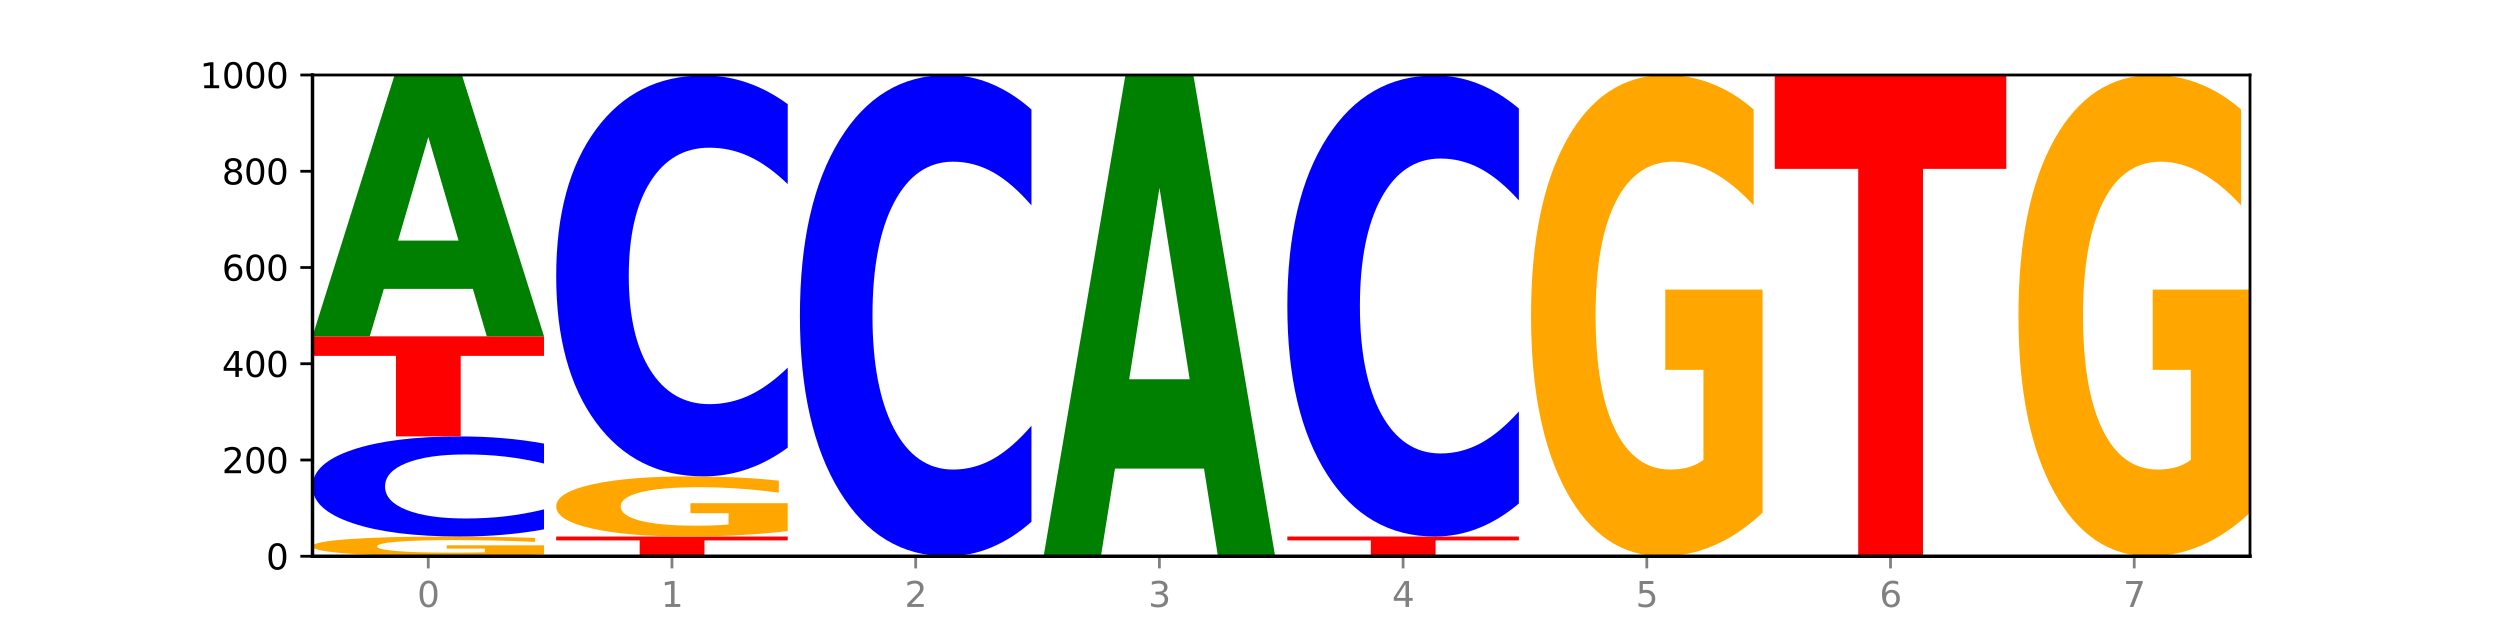 <?xml version="1.0" encoding="utf-8" standalone="no"?>
<!DOCTYPE svg PUBLIC "-//W3C//DTD SVG 1.1//EN"
  "http://www.w3.org/Graphics/SVG/1.1/DTD/svg11.dtd">
<svg xmlns:xlink="http://www.w3.org/1999/xlink" width="720pt" height="180pt" viewBox="0 0 720 180" xmlns="http://www.w3.org/2000/svg" version="1.1">
 <defs>
  <style type="text/css">*{stroke-linejoin: round; stroke-linecap: butt}</style>
 </defs>
 <g id="figure_1">
  <g id="patch_1">
   <path d="M 0 180 
L 720 180 
L 720 0 
L 0 0 
z
" style="fill: #ffffff"/>
  </g>
  <g id="axes_1">
   <g id="patch_2">
    <path d="M 90 160.2 
L 648 160.2 
L 648 21.6 
L 90 21.6 
z
" style="fill: #ffffff"/>
   </g>
   <g id="line2d_1">
    <path d="M 90 160.2 
L 648 160.2 
" clip-path="url(#pb96b29a1ca)" style="fill: none; stroke: #000000; stroke-width: 0.5; stroke-linecap: square"/>
   </g>
   <g id="patch_3">
    <path d="M 156.679 159.686 
Q 149.955 159.943 142.722 160.072 
Q 135.489 160.2 127.778 160.2 
Q 110.353 160.2 100.177 159.435 
Q 90 158.669 90 157.36 
Q 90 156.036 100.356 155.277 
Q 110.727 154.517 128.764 154.517 
Q 135.713 154.517 142.079 154.621 
Q 148.46 154.723 154.109 154.925 
L 154.109 156.057 
Q 148.281 155.798 142.513 155.67 
Q 136.744 155.541 130.946 155.541 
Q 120.216 155.541 114.403 156.013 
Q 108.59 156.484 108.59 157.36 
Q 108.59 158.229 114.194 158.703 
Q 119.798 159.176 130.109 159.176 
Q 132.919 159.176 135.325 159.149 
Q 137.731 159.121 139.643 159.063 
L 139.643 157.999 
L 128.66 157.999 
L 128.66 157.052 
L 156.679 157.052 
L 156.679 159.686 
z
" clip-path="url(#pb96b29a1ca)" style="fill: #ffa600"/>
   </g>
   <g id="patch_4">
    <path d="M 156.679 152.451 
Q 151.102 153.475 145.07 153.993 
Q 139.039 154.517 132.47 154.517 
Q 112.882 154.517 101.441 150.635 
Q 90 146.752 90 140.112 
Q 90 133.448 101.441 129.571 
Q 112.882 125.689 132.47 125.689 
Q 139.039 125.689 145.07 126.213 
Q 151.102 126.731 156.679 127.755 
L 156.679 133.502 
Q 151.051 132.144 145.591 131.513 
Q 140.131 130.881 134.1 130.881 
Q 123.281 130.881 117.082 133.341 
Q 110.899 135.794 110.899 140.112 
Q 110.899 144.412 117.082 146.871 
Q 123.281 149.325 134.1 149.325 
Q 140.131 149.325 145.591 148.693 
Q 151.051 148.056 156.679 146.698 
L 156.679 152.451 
z
" clip-path="url(#pb96b29a1ca)" style="fill: #0000ff"/>
   </g>
   <g id="patch_5">
    <path d="M 90 96.86 
L 156.679 96.86 
L 156.679 102.482 
L 132.69 102.482 
L 132.69 125.689 
L 114.036 125.689 
L 114.036 102.482 
L 90 102.482 
L 90 96.86 
z
" clip-path="url(#pb96b29a1ca)" style="fill: #ff0000"/>
   </g>
   <g id="patch_6">
    <path d="M 136.189 83.2 
L 110.545 83.2 
L 106.496 96.86 
L 90 96.86 
L 113.558 21.877 
L 133.121 21.877 
L 156.679 96.86 
L 140.197 96.86 
L 136.189 83.2 
z
M 114.635 69.284 
L 132.058 69.284 
L 123.36 39.458 
L 114.635 69.284 
z
" clip-path="url(#pb96b29a1ca)" style="fill: #008000"/>
   </g>
   <g id="patch_7">
    <path d="M 160.189 154.517 
L 226.868 154.517 
L 226.868 155.626 
L 202.879 155.626 
L 202.879 160.2 
L 184.224 160.2 
L 184.224 155.626 
L 160.189 155.626 
L 160.189 154.517 
z
" clip-path="url(#pb96b29a1ca)" style="fill: #ff0000"/>
   </g>
   <g id="patch_8">
    <path d="M 226.868 152.95 
Q 220.143 153.734 212.91 154.127 
Q 205.678 154.517 197.967 154.517 
Q 180.542 154.517 170.365 152.184 
Q 160.189 149.851 160.189 145.86 
Q 160.189 141.823 170.545 139.508 
Q 180.916 137.192 198.953 137.192 
Q 205.902 137.192 212.268 137.507 
Q 218.649 137.819 224.298 138.434 
L 224.298 141.888 
Q 218.47 141.097 212.701 140.707 
Q 206.933 140.313 201.135 140.313 
Q 190.405 140.313 184.592 141.752 
Q 178.779 143.187 178.779 145.86 
Q 178.779 148.509 184.383 149.954 
Q 189.987 151.397 200.298 151.397 
Q 203.107 151.397 205.513 151.314 
Q 207.919 151.228 209.832 151.05 
L 209.832 147.807 
L 198.848 147.807 
L 198.848 144.919 
L 226.868 144.919 
L 226.868 152.95 
z
" clip-path="url(#pb96b29a1ca)" style="fill: #ffa600"/>
   </g>
   <g id="patch_9">
    <path d="M 226.868 128.917 
Q 221.29 133.019 215.259 135.094 
Q 209.228 137.192 202.659 137.192 
Q 183.07 137.192 171.629 121.643 
Q 160.189 106.093 160.189 79.501 
Q 160.189 52.814 171.629 37.288 
Q 183.07 21.739 202.659 21.739 
Q 209.228 21.739 215.259 23.837 
Q 221.29 25.912 226.868 30.014 
L 226.868 53.029 
Q 221.24 47.591 215.78 45.063 
Q 210.32 42.535 204.289 42.535 
Q 193.47 42.535 187.27 52.385 
Q 181.088 62.211 181.088 79.501 
Q 181.088 96.72 187.27 106.57 
Q 193.47 116.396 204.289 116.396 
Q 210.32 116.396 215.78 113.868 
Q 221.24 111.316 226.868 105.878 
L 226.868 128.917 
z
" clip-path="url(#pb96b29a1ca)" style="fill: #0000ff"/>
   </g>
   <g id="patch_10">
    <path d="M 297.057 150.265 
Q 291.479 155.19 285.448 157.681 
Q 279.417 160.2 272.848 160.2 
Q 253.259 160.2 241.818 141.533 
Q 230.377 122.866 230.377 90.943 
Q 230.377 58.905 241.818 40.267 
Q 253.259 21.6 272.848 21.6 
Q 279.417 21.6 285.448 24.119 
Q 291.479 26.61 297.057 31.535 
L 297.057 59.163 
Q 291.429 52.635 285.969 49.601 
Q 280.509 46.566 274.477 46.566 
Q 263.658 46.566 257.459 58.39 
Q 251.277 70.186 251.277 90.943 
Q 251.277 111.614 257.459 123.439 
Q 263.658 135.234 274.477 135.234 
Q 280.509 135.234 285.969 132.199 
Q 291.429 129.136 297.057 122.608 
L 297.057 150.265 
z
" clip-path="url(#pb96b29a1ca)" style="fill: #0000ff"/>
   </g>
   <g id="patch_11">
    <path d="M 346.755 134.951 
L 321.111 134.951 
L 317.062 160.2 
L 300.566 160.2 
L 324.124 21.6 
L 343.687 21.6 
L 367.245 160.2 
L 350.763 160.2 
L 346.755 134.951 
z
M 325.201 109.228 
L 342.624 109.228 
L 333.926 54.096 
L 325.201 109.228 
z
" clip-path="url(#pb96b29a1ca)" style="fill: #008000"/>
   </g>
   <g id="patch_12">
    <path d="M 370.755 154.517 
L 437.434 154.517 
L 437.434 155.626 
L 413.445 155.626 
L 413.445 160.2 
L 394.79 160.2 
L 394.79 155.626 
L 370.755 155.626 
L 370.755 154.517 
z
" clip-path="url(#pb96b29a1ca)" style="fill: #ff0000"/>
   </g>
   <g id="patch_13">
    <path d="M 437.434 145 
Q 431.856 149.718 425.825 152.104 
Q 419.794 154.517 413.225 154.517 
Q 393.636 154.517 382.196 136.634 
Q 370.755 118.751 370.755 88.169 
Q 370.755 57.477 382.196 39.622 
Q 393.636 21.739 413.225 21.739 
Q 419.794 21.739 425.825 24.152 
Q 431.856 26.538 437.434 31.256 
L 437.434 57.724 
Q 431.806 51.471 426.346 48.563 
Q 420.886 45.656 414.855 45.656 
Q 404.036 45.656 397.836 56.984 
Q 391.654 68.284 391.654 88.169 
Q 391.654 107.972 397.836 119.3 
Q 404.036 130.6 414.855 130.6 
Q 420.886 130.6 426.346 127.693 
Q 431.806 124.758 437.434 118.504 
L 437.434 145 
z
" clip-path="url(#pb96b29a1ca)" style="fill: #0000ff"/>
   </g>
   <g id="patch_14">
    <path d="M 507.623 147.66 
Q 500.898 153.93 493.665 157.079 
Q 486.432 160.2 478.721 160.2 
Q 461.297 160.2 451.12 141.533 
Q 440.943 122.866 440.943 90.943 
Q 440.943 58.648 451.299 40.124 
Q 461.67 21.6 479.708 21.6 
Q 486.656 21.6 493.023 24.119 
Q 499.404 26.61 505.052 31.535 
L 505.052 59.163 
Q 499.224 52.836 493.456 49.715 
Q 487.688 46.566 481.889 46.566 
Q 471.16 46.566 465.347 58.075 
Q 459.533 69.556 459.533 90.943 
Q 459.533 112.129 465.137 123.696 
Q 470.741 135.234 481.053 135.234 
Q 483.862 135.234 486.268 134.576 
Q 488.674 133.889 490.587 132.457 
L 490.587 106.518 
L 479.603 106.518 
L 479.603 83.413 
L 507.623 83.413 
L 507.623 147.66 
z
" clip-path="url(#pb96b29a1ca)" style="fill: #ffa600"/>
   </g>
   <g id="patch_15">
    <path d="M 511.132 21.6 
L 577.811 21.6 
L 577.811 48.631 
L 553.822 48.631 
L 553.822 160.2 
L 535.168 160.2 
L 535.168 48.631 
L 511.132 48.631 
L 511.132 21.6 
z
" clip-path="url(#pb96b29a1ca)" style="fill: #ff0000"/>
   </g>
   <g id="patch_16">
    <path d="M 648 147.66 
Q 641.275 153.93 634.042 157.079 
Q 626.81 160.2 619.099 160.2 
Q 601.674 160.2 591.497 141.533 
Q 581.321 122.866 581.321 90.943 
Q 581.321 58.648 591.677 40.124 
Q 602.048 21.6 620.085 21.6 
Q 627.034 21.6 633.4 24.119 
Q 639.781 26.61 645.43 31.535 
L 645.43 59.163 
Q 639.602 52.836 633.833 49.715 
Q 628.065 46.566 622.267 46.566 
Q 611.537 46.566 605.724 58.075 
Q 599.911 69.556 599.911 90.943 
Q 599.911 112.129 605.515 123.696 
Q 611.119 135.234 621.43 135.234 
Q 624.239 135.234 626.645 134.576 
Q 629.051 133.889 630.964 132.457 
L 630.964 106.518 
L 619.98 106.518 
L 619.98 83.413 
L 648 83.413 
L 648 147.66 
z
" clip-path="url(#pb96b29a1ca)" style="fill: #ffa600"/>
   </g>
   <g id="matplotlib.axis_1">
    <g id="xtick_1">
     <g id="line2d_2">
      <defs>
       <path id="mb39cd0e758" d="M 0 0 
L 0 3.5 
" style="stroke: #808080; stroke-width: 0.8"/>
      </defs>
      <g>
       <use xlink:href="#mb39cd0e758" x="123.34" y="160.2" style="fill: #808080; stroke: #808080; stroke-width: 0.8"/>
      </g>
     </g>
     <g id="text_1">
      <!-- 0 -->
      <g style="fill: #808080" transform="translate(120.158 174.798) scale(0.1 -0.1)">
       <defs>
        <path id="DejaVuSans-30" d="M 2034 4250 
Q 1547 4250 1301 3770 
Q 1056 3291 1056 2328 
Q 1056 1369 1301 889 
Q 1547 409 2034 409 
Q 2525 409 2770 889 
Q 3016 1369 3016 2328 
Q 3016 3291 2770 3770 
Q 2525 4250 2034 4250 
z
M 2034 4750 
Q 2819 4750 3233 4129 
Q 3647 3509 3647 2328 
Q 3647 1150 3233 529 
Q 2819 -91 2034 -91 
Q 1250 -91 836 529 
Q 422 1150 422 2328 
Q 422 3509 836 4129 
Q 1250 4750 2034 4750 
z
" transform="scale(0.016)"/>
       </defs>
       <use xlink:href="#DejaVuSans-30"/>
      </g>
     </g>
    </g>
    <g id="xtick_2">
     <g id="line2d_3">
      <g>
       <use xlink:href="#mb39cd0e758" x="193.528" y="160.2" style="fill: #808080; stroke: #808080; stroke-width: 0.8"/>
      </g>
     </g>
     <g id="text_2">
      <!-- 1 -->
      <g style="fill: #808080" transform="translate(190.347 174.798) scale(0.1 -0.1)">
       <defs>
        <path id="DejaVuSans-31" d="M 794 531 
L 1825 531 
L 1825 4091 
L 703 3866 
L 703 4441 
L 1819 4666 
L 2450 4666 
L 2450 531 
L 3481 531 
L 3481 0 
L 794 0 
L 794 531 
z
" transform="scale(0.016)"/>
       </defs>
       <use xlink:href="#DejaVuSans-31"/>
      </g>
     </g>
    </g>
    <g id="xtick_3">
     <g id="line2d_4">
      <g>
       <use xlink:href="#mb39cd0e758" x="263.717" y="160.2" style="fill: #808080; stroke: #808080; stroke-width: 0.8"/>
      </g>
     </g>
     <g id="text_3">
      <!-- 2 -->
      <g style="fill: #808080" transform="translate(260.536 174.798) scale(0.1 -0.1)">
       <defs>
        <path id="DejaVuSans-32" d="M 1228 531 
L 3431 531 
L 3431 0 
L 469 0 
L 469 531 
Q 828 903 1448 1529 
Q 2069 2156 2228 2338 
Q 2531 2678 2651 2914 
Q 2772 3150 2772 3378 
Q 2772 3750 2511 3984 
Q 2250 4219 1831 4219 
Q 1534 4219 1204 4116 
Q 875 4013 500 3803 
L 500 4441 
Q 881 4594 1212 4672 
Q 1544 4750 1819 4750 
Q 2544 4750 2975 4387 
Q 3406 4025 3406 3419 
Q 3406 3131 3298 2873 
Q 3191 2616 2906 2266 
Q 2828 2175 2409 1742 
Q 1991 1309 1228 531 
z
" transform="scale(0.016)"/>
       </defs>
       <use xlink:href="#DejaVuSans-32"/>
      </g>
     </g>
    </g>
    <g id="xtick_4">
     <g id="line2d_5">
      <g>
       <use xlink:href="#mb39cd0e758" x="333.906" y="160.2" style="fill: #808080; stroke: #808080; stroke-width: 0.8"/>
      </g>
     </g>
     <g id="text_4">
      <!-- 3 -->
      <g style="fill: #808080" transform="translate(330.724 174.798) scale(0.1 -0.1)">
       <defs>
        <path id="DejaVuSans-33" d="M 2597 2516 
Q 3050 2419 3304 2112 
Q 3559 1806 3559 1356 
Q 3559 666 3084 287 
Q 2609 -91 1734 -91 
Q 1441 -91 1130 -33 
Q 819 25 488 141 
L 488 750 
Q 750 597 1062 519 
Q 1375 441 1716 441 
Q 2309 441 2620 675 
Q 2931 909 2931 1356 
Q 2931 1769 2642 2001 
Q 2353 2234 1838 2234 
L 1294 2234 
L 1294 2753 
L 1863 2753 
Q 2328 2753 2575 2939 
Q 2822 3125 2822 3475 
Q 2822 3834 2567 4026 
Q 2313 4219 1838 4219 
Q 1578 4219 1281 4162 
Q 984 4106 628 3988 
L 628 4550 
Q 988 4650 1302 4700 
Q 1616 4750 1894 4750 
Q 2613 4750 3031 4423 
Q 3450 4097 3450 3541 
Q 3450 3153 3228 2886 
Q 3006 2619 2597 2516 
z
" transform="scale(0.016)"/>
       </defs>
       <use xlink:href="#DejaVuSans-33"/>
      </g>
     </g>
    </g>
    <g id="xtick_5">
     <g id="line2d_6">
      <g>
       <use xlink:href="#mb39cd0e758" x="404.094" y="160.2" style="fill: #808080; stroke: #808080; stroke-width: 0.8"/>
      </g>
     </g>
     <g id="text_5">
      <!-- 4 -->
      <g style="fill: #808080" transform="translate(400.913 174.798) scale(0.1 -0.1)">
       <defs>
        <path id="DejaVuSans-34" d="M 2419 4116 
L 825 1625 
L 2419 1625 
L 2419 4116 
z
M 2253 4666 
L 3047 4666 
L 3047 1625 
L 3713 1625 
L 3713 1100 
L 3047 1100 
L 3047 0 
L 2419 0 
L 2419 1100 
L 313 1100 
L 313 1709 
L 2253 4666 
z
" transform="scale(0.016)"/>
       </defs>
       <use xlink:href="#DejaVuSans-34"/>
      </g>
     </g>
    </g>
    <g id="xtick_6">
     <g id="line2d_7">
      <g>
       <use xlink:href="#mb39cd0e758" x="474.283" y="160.2" style="fill: #808080; stroke: #808080; stroke-width: 0.8"/>
      </g>
     </g>
     <g id="text_6">
      <!-- 5 -->
      <g style="fill: #808080" transform="translate(471.102 174.798) scale(0.1 -0.1)">
       <defs>
        <path id="DejaVuSans-35" d="M 691 4666 
L 3169 4666 
L 3169 4134 
L 1269 4134 
L 1269 2991 
Q 1406 3038 1543 3061 
Q 1681 3084 1819 3084 
Q 2600 3084 3056 2656 
Q 3513 2228 3513 1497 
Q 3513 744 3044 326 
Q 2575 -91 1722 -91 
Q 1428 -91 1123 -41 
Q 819 9 494 109 
L 494 744 
Q 775 591 1075 516 
Q 1375 441 1709 441 
Q 2250 441 2565 725 
Q 2881 1009 2881 1497 
Q 2881 1984 2565 2268 
Q 2250 2553 1709 2553 
Q 1456 2553 1204 2497 
Q 953 2441 691 2322 
L 691 4666 
z
" transform="scale(0.016)"/>
       </defs>
       <use xlink:href="#DejaVuSans-35"/>
      </g>
     </g>
    </g>
    <g id="xtick_7">
     <g id="line2d_8">
      <g>
       <use xlink:href="#mb39cd0e758" x="544.472" y="160.2" style="fill: #808080; stroke: #808080; stroke-width: 0.8"/>
      </g>
     </g>
     <g id="text_7">
      <!-- 6 -->
      <g style="fill: #808080" transform="translate(541.29 174.798) scale(0.1 -0.1)">
       <defs>
        <path id="DejaVuSans-36" d="M 2113 2584 
Q 1688 2584 1439 2293 
Q 1191 2003 1191 1497 
Q 1191 994 1439 701 
Q 1688 409 2113 409 
Q 2538 409 2786 701 
Q 3034 994 3034 1497 
Q 3034 2003 2786 2293 
Q 2538 2584 2113 2584 
z
M 3366 4563 
L 3366 3988 
Q 3128 4100 2886 4159 
Q 2644 4219 2406 4219 
Q 1781 4219 1451 3797 
Q 1122 3375 1075 2522 
Q 1259 2794 1537 2939 
Q 1816 3084 2150 3084 
Q 2853 3084 3261 2657 
Q 3669 2231 3669 1497 
Q 3669 778 3244 343 
Q 2819 -91 2113 -91 
Q 1303 -91 875 529 
Q 447 1150 447 2328 
Q 447 3434 972 4092 
Q 1497 4750 2381 4750 
Q 2619 4750 2861 4703 
Q 3103 4656 3366 4563 
z
" transform="scale(0.016)"/>
       </defs>
       <use xlink:href="#DejaVuSans-36"/>
      </g>
     </g>
    </g>
    <g id="xtick_8">
     <g id="line2d_9">
      <g>
       <use xlink:href="#mb39cd0e758" x="614.66" y="160.2" style="fill: #808080; stroke: #808080; stroke-width: 0.8"/>
      </g>
     </g>
     <g id="text_8">
      <!-- 7 -->
      <g style="fill: #808080" transform="translate(611.479 174.798) scale(0.1 -0.1)">
       <defs>
        <path id="DejaVuSans-37" d="M 525 4666 
L 3525 4666 
L 3525 4397 
L 1831 0 
L 1172 0 
L 2766 4134 
L 525 4134 
L 525 4666 
z
" transform="scale(0.016)"/>
       </defs>
       <use xlink:href="#DejaVuSans-37"/>
      </g>
     </g>
    </g>
   </g>
   <g id="matplotlib.axis_2">
    <g id="ytick_1">
     <g id="line2d_10">
      <defs>
       <path id="mdef4de5bc1" d="M 0 0 
L -3.5 0 
" style="stroke: #000000; stroke-width: 0.8"/>
      </defs>
      <g>
       <use xlink:href="#mdef4de5bc1" x="90" y="160.2" style="stroke: #000000; stroke-width: 0.8"/>
      </g>
     </g>
     <g id="text_9">
      <!-- 0 -->
      <g transform="translate(76.638 163.999) scale(0.1 -0.1)">
       <use xlink:href="#DejaVuSans-30"/>
      </g>
     </g>
    </g>
    <g id="ytick_2">
     <g id="line2d_11">
      <g>
       <use xlink:href="#mdef4de5bc1" x="90" y="132.48" style="stroke: #000000; stroke-width: 0.8"/>
      </g>
     </g>
     <g id="text_10">
      <!-- 200 -->
      <g transform="translate(63.913 136.279) scale(0.1 -0.1)">
       <use xlink:href="#DejaVuSans-32"/>
       <use xlink:href="#DejaVuSans-30" x="63.623"/>
       <use xlink:href="#DejaVuSans-30" x="127.246"/>
      </g>
     </g>
    </g>
    <g id="ytick_3">
     <g id="line2d_12">
      <g>
       <use xlink:href="#mdef4de5bc1" x="90" y="104.76" style="stroke: #000000; stroke-width: 0.8"/>
      </g>
     </g>
     <g id="text_11">
      <!-- 400 -->
      <g transform="translate(63.913 108.559) scale(0.1 -0.1)">
       <use xlink:href="#DejaVuSans-34"/>
       <use xlink:href="#DejaVuSans-30" x="63.623"/>
       <use xlink:href="#DejaVuSans-30" x="127.246"/>
      </g>
     </g>
    </g>
    <g id="ytick_4">
     <g id="line2d_13">
      <g>
       <use xlink:href="#mdef4de5bc1" x="90" y="77.04" style="stroke: #000000; stroke-width: 0.8"/>
      </g>
     </g>
     <g id="text_12">
      <!-- 600 -->
      <g transform="translate(63.913 80.839) scale(0.1 -0.1)">
       <use xlink:href="#DejaVuSans-36"/>
       <use xlink:href="#DejaVuSans-30" x="63.623"/>
       <use xlink:href="#DejaVuSans-30" x="127.246"/>
      </g>
     </g>
    </g>
    <g id="ytick_5">
     <g id="line2d_14">
      <g>
       <use xlink:href="#mdef4de5bc1" x="90" y="49.32" style="stroke: #000000; stroke-width: 0.8"/>
      </g>
     </g>
     <g id="text_13">
      <!-- 800 -->
      <g transform="translate(63.913 53.119) scale(0.1 -0.1)">
       <defs>
        <path id="DejaVuSans-38" d="M 2034 2216 
Q 1584 2216 1326 1975 
Q 1069 1734 1069 1313 
Q 1069 891 1326 650 
Q 1584 409 2034 409 
Q 2484 409 2743 651 
Q 3003 894 3003 1313 
Q 3003 1734 2745 1975 
Q 2488 2216 2034 2216 
z
M 1403 2484 
Q 997 2584 770 2862 
Q 544 3141 544 3541 
Q 544 4100 942 4425 
Q 1341 4750 2034 4750 
Q 2731 4750 3128 4425 
Q 3525 4100 3525 3541 
Q 3525 3141 3298 2862 
Q 3072 2584 2669 2484 
Q 3125 2378 3379 2068 
Q 3634 1759 3634 1313 
Q 3634 634 3220 271 
Q 2806 -91 2034 -91 
Q 1263 -91 848 271 
Q 434 634 434 1313 
Q 434 1759 690 2068 
Q 947 2378 1403 2484 
z
M 1172 3481 
Q 1172 3119 1398 2916 
Q 1625 2713 2034 2713 
Q 2441 2713 2670 2916 
Q 2900 3119 2900 3481 
Q 2900 3844 2670 4047 
Q 2441 4250 2034 4250 
Q 1625 4250 1398 4047 
Q 1172 3844 1172 3481 
z
" transform="scale(0.016)"/>
       </defs>
       <use xlink:href="#DejaVuSans-38"/>
       <use xlink:href="#DejaVuSans-30" x="63.623"/>
       <use xlink:href="#DejaVuSans-30" x="127.246"/>
      </g>
     </g>
    </g>
    <g id="ytick_6">
     <g id="line2d_15">
      <g>
       <use xlink:href="#mdef4de5bc1" x="90" y="21.6" style="stroke: #000000; stroke-width: 0.8"/>
      </g>
     </g>
     <g id="text_14">
      <!-- 1000 -->
      <g transform="translate(57.55 25.399) scale(0.1 -0.1)">
       <use xlink:href="#DejaVuSans-31"/>
       <use xlink:href="#DejaVuSans-30" x="63.623"/>
       <use xlink:href="#DejaVuSans-30" x="127.246"/>
       <use xlink:href="#DejaVuSans-30" x="190.869"/>
      </g>
     </g>
    </g>
   </g>
   <g id="patch_17">
    <path d="M 90 160.2 
L 90 21.6 
" style="fill: none; stroke: #000000; stroke-linejoin: miter; stroke-linecap: square"/>
   </g>
   <g id="patch_18">
    <path d="M 648 160.2 
L 648 21.6 
" style="fill: none; stroke: #000000; stroke-width: 0.8; stroke-linejoin: miter; stroke-linecap: square"/>
   </g>
   <g id="patch_19">
    <path d="M 90 160.2 
L 648 160.2 
" style="fill: none; stroke: #000000; stroke-linejoin: miter; stroke-linecap: square"/>
   </g>
   <g id="patch_20">
    <path d="M 90 21.6 
L 648 21.6 
" style="fill: none; stroke: #000000; stroke-width: 0.8; stroke-linejoin: miter; stroke-linecap: square"/>
   </g>
  </g>
 </g>
 <defs>
  <clipPath id="pb96b29a1ca">
   <rect x="90" y="21.6" width="558" height="138.6"/>
  </clipPath>
 </defs>
</svg>
